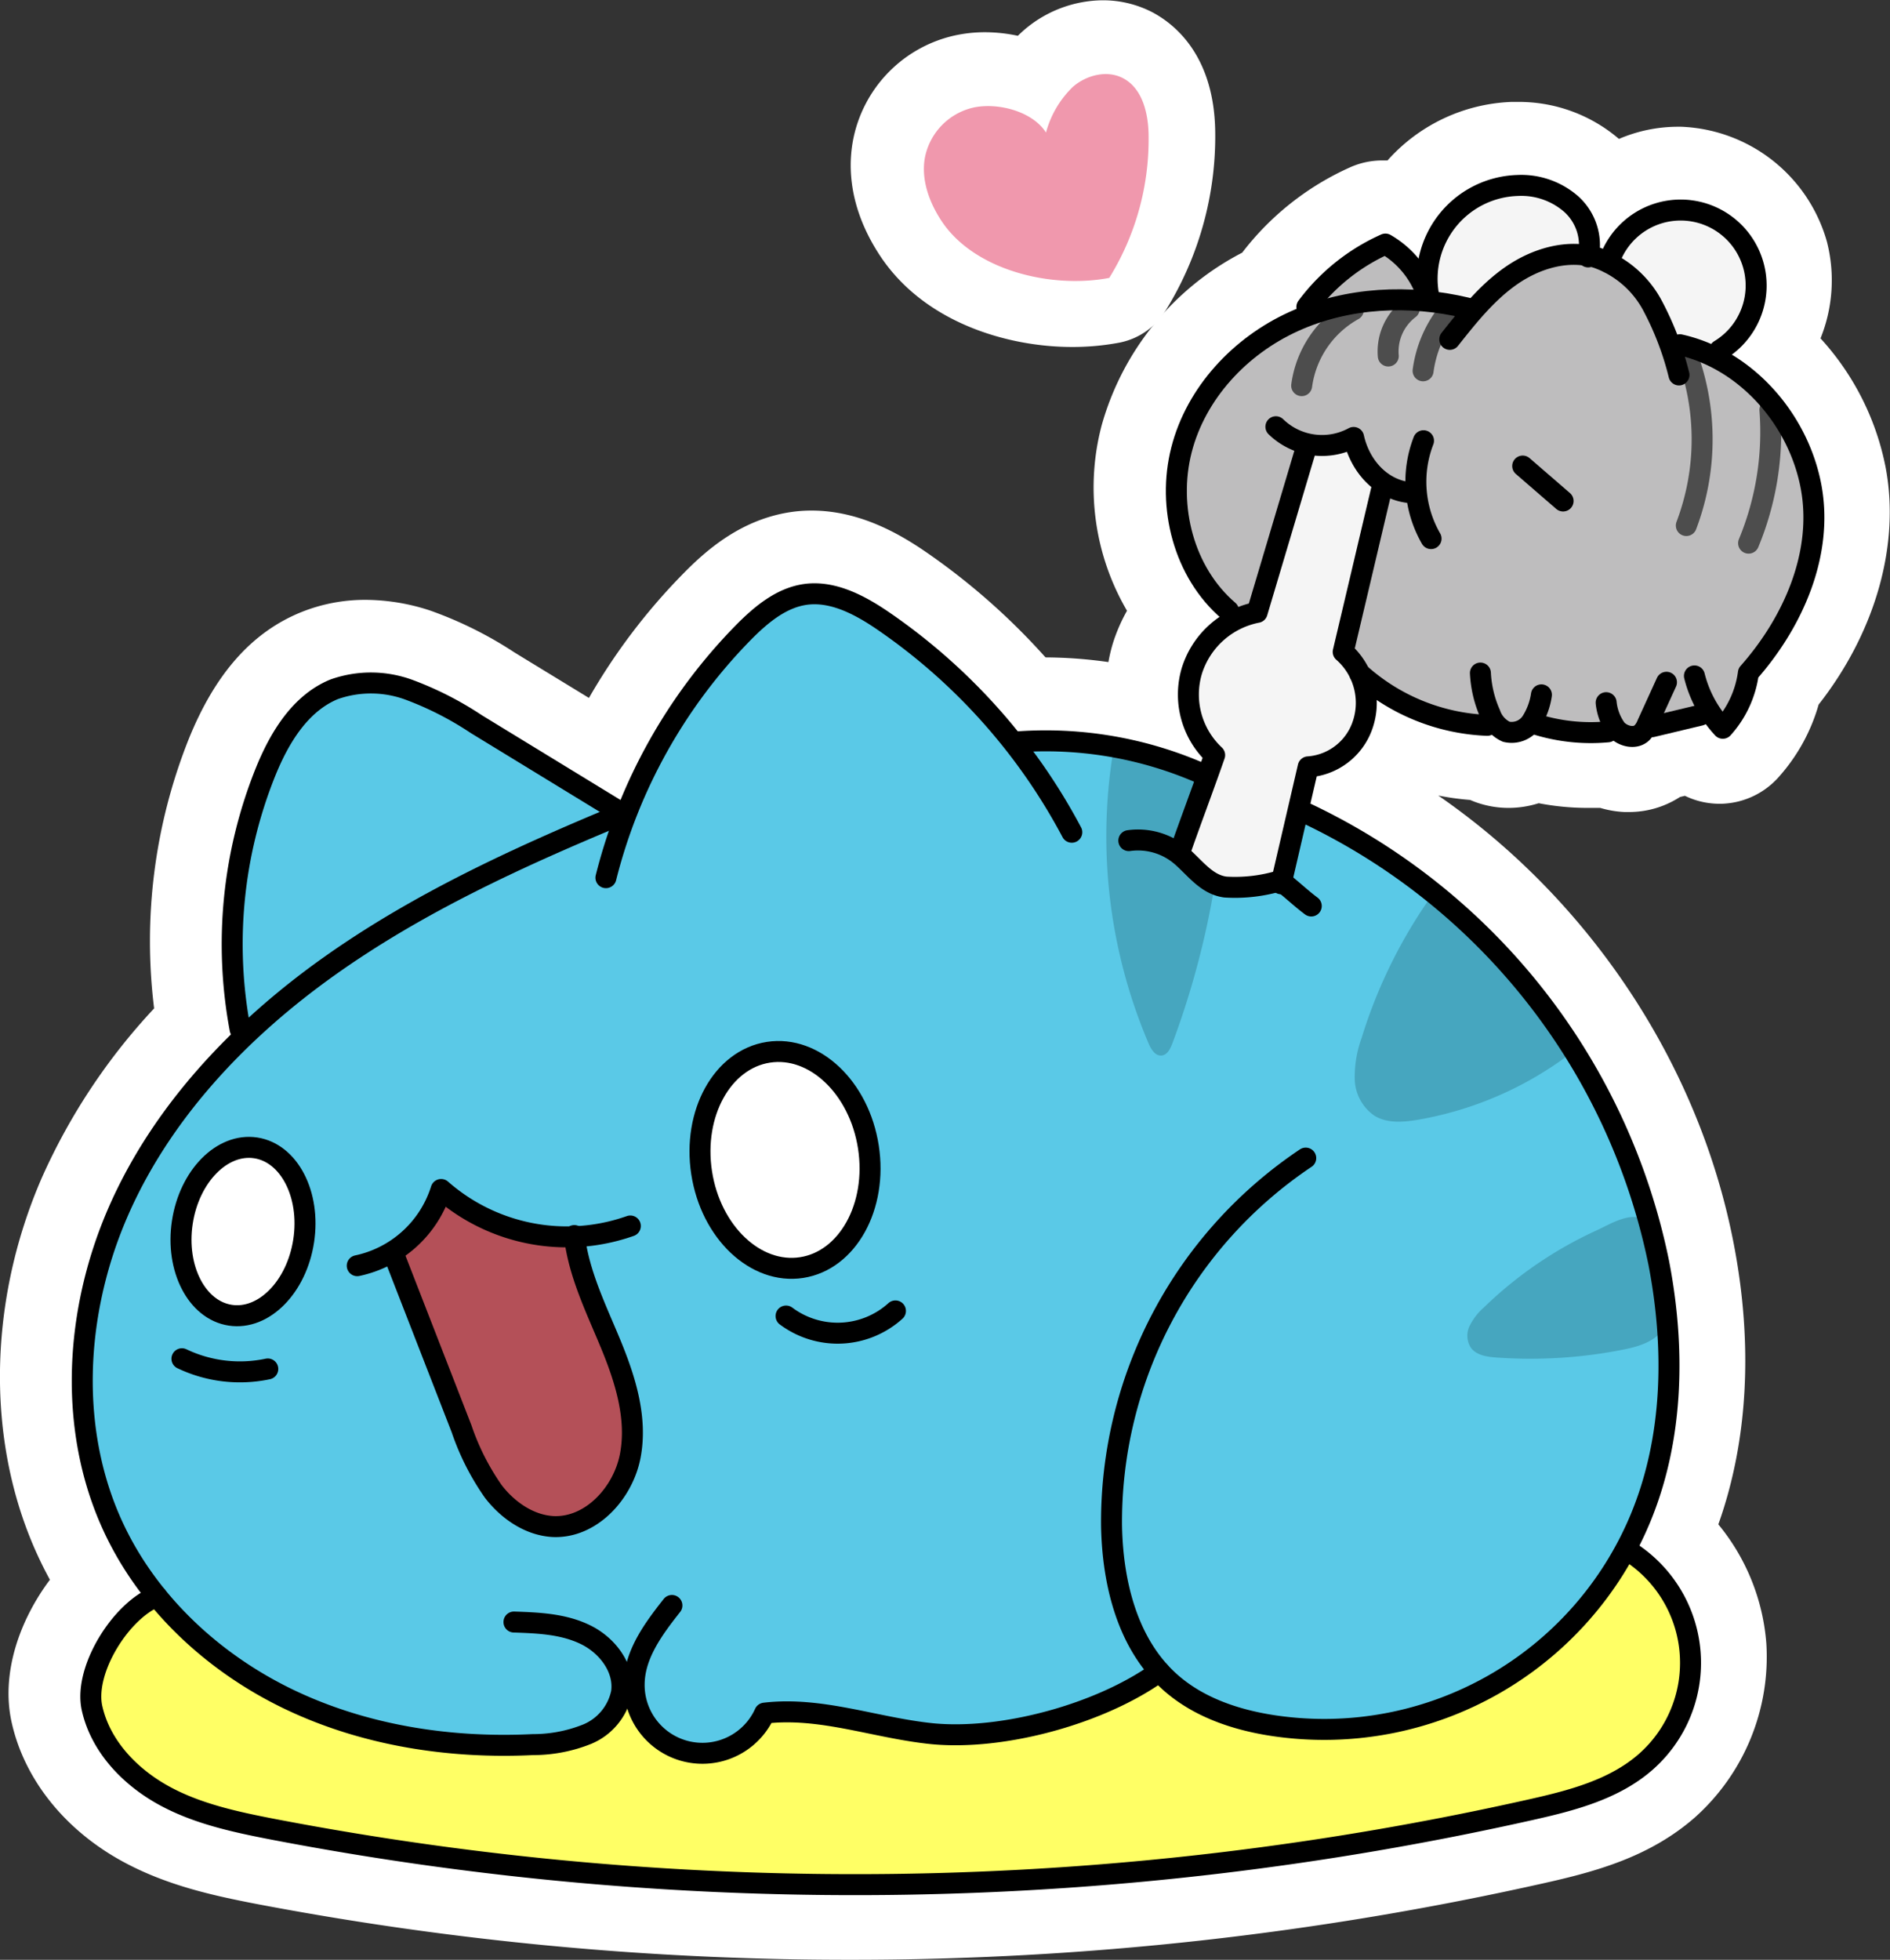 <svg xmlns="http://www.w3.org/2000/svg" viewBox="0 0 270.4 280.32"><rect x="0" y="0" width="270.4" height="280.32" fill="#333333" stroke="none"/><defs><style>.cls-1{fill:#fff;}.cls-2{fill:#5ac9e7;}.cls-3{fill:#bebdbe;}.cls-4{fill:#46a6bf;}.cls-5{fill:#f098ad;}.cls-6{fill:#f5f5f5;}.cls-7{fill:#b45058;}.cls-8{fill:#ffff65;}.cls-10,.cls-9{fill:none;stroke-linecap:round;stroke-linejoin:round;stroke-width:3px;}.cls-9{stroke:#4d4d4d;}.cls-10{stroke:#000;}</style></defs><g id="Layer_10"><path d="M171.37,54.55c-7.87,0-18.16-2.87-23.4-10.95-2.7-4.16-3.76-8.49-3.05-12.53a14.19,14.19,0,0,1,11-11.26,15.7,15.7,0,0,1,2.95-.28,16.87,16.87,0,0,1,6.38,1.24A14.84,14.84,0,0,1,167.78,18a12.36,12.36,0,0,1,7.94-3,10.13,10.13,0,0,1,4.78,1.15c4,2.1,6.28,6.64,6.35,12.78a42.81,42.81,0,0,1-6.38,22.86A5,5,0,0,1,177.16,54a31.26,31.26,0,0,1-5.79.52Z" class="cls-1" transform="translate(-17.97 -9.96)"/><path d="M175.72,20a5.31,5.31,0,0,1,2.47.58C181,22,181.82,25.73,181.85,29a37.55,37.55,0,0,1-5.62,20.16,25.69,25.69,0,0,1-4.86.44c-7.38,0-15.43-2.85-19.21-8.67-1.72-2.65-2.86-5.84-2.32-9a9.15,9.15,0,0,1,7.06-7.21,9.88,9.88,0,0,1,2-.19c3.16,0,6.71,1.3,8.28,3.79A14.22,14.22,0,0,1,171,21.77,7.38,7.38,0,0,1,175.72,20m0-10h0a17.47,17.47,0,0,0-11.21,4.23c-.32.27-.62.56-.92.85a22.57,22.57,0,0,0-4.7-.51,20.2,20.2,0,0,0-3.92.38,19,19,0,0,0-15,15.3c-.93,5.3.38,10.87,3.79,16.11,6.33,9.76,18.4,13.23,27.59,13.23a36.13,36.13,0,0,0,6.72-.61,10,10,0,0,0,6.63-4.55,47.28,47.28,0,0,0,7.13-25.56c-.12-10.89-5.72-15.42-9-17.16A15.38,15.38,0,0,0,175.73,10Z" class="cls-1" transform="translate(-17.97 -9.96)"/><path d="M139.75,285.27a447.21,447.21,0,0,1-84.22-8c-6.11-1.18-12.05-2.49-17.66-5.56-7-3.86-11.92-9.94-13.38-16.68-1.36-6.27,2.06-13.8,6.72-18.7a53,53,0,0,1-2.89-5.18c-7.22-14.93-7.14-33.94.21-50.83A83.7,83.7,0,0,1,45.29,155.8a73,73,0,0,1,4.26-38.21c3.26-8.12,7.65-13.2,13.43-15.53a19.59,19.59,0,0,1,7.28-1.37A25,25,0,0,1,78,102a52.37,52.37,0,0,1,11,5.54l15.16,9.27a82.34,82.34,0,0,1,15.1-21.28c3-3.06,7.14-6.66,12.71-7.42a16.69,16.69,0,0,1,2.13-.14c5.49,0,10.16,2.74,13.63,5.12A91,91,0,0,1,165.33,109c.61,0,1.23,0,1.84,0a62.1,62.1,0,0,1,14.15,1.66,17.7,17.7,0,0,1,.63-7.12,18.44,18.44,0,0,1,3.29-6.2,30.1,30.1,0,0,1-4.83-25.21c2.44-9.37,9.38-17.57,18.65-22.11a4.52,4.52,0,0,1,.34-.51,34.93,34.93,0,0,1,13.74-11.05,6.48,6.48,0,0,1,2.59-.55,6.41,6.41,0,0,1,2.79.64,18.68,18.68,0,0,1,1.1-1.54,19.9,19.9,0,0,1,14.78-7.44H235a17.18,17.18,0,0,1,11.58,4.33,14.27,14.27,0,0,1,1.9,2.14A17.13,17.13,0,0,1,258,33.06h.44a17.07,17.07,0,0,1,14,26.29,33.13,33.13,0,0,1,10.46,18.34c1.9,10-1.55,21.36-9.24,30.74a21.36,21.36,0,0,1-4.79,9.23,6.32,6.32,0,0,1-4.68,2.22H264a6.41,6.41,0,0,1-4.11-1.48l-3.68.88a8.42,8.42,0,0,1-5.21,1.78h-.35a9.33,9.33,0,0,1-3-.64q-1.25.09-2.49.09a32.86,32.86,0,0,1-7.44-.86,9.56,9.56,0,0,1-3.93.86,8.86,8.86,0,0,1-2.76-.44,9.24,9.24,0,0,1-1.44-.63,35.37,35.37,0,0,1-11.75-2.69,15.25,15.25,0,0,1-5.12,6c24.67,13.58,43,38.32,48.36,66,2.88,14.73,1.84,28.67-3,40.3l0,.08a25.17,25.17,0,0,1-.91,37.1c-5.56,4.85-12.52,6.72-19.18,8.22a447.42,447.42,0,0,1-98.19,10.83Z" class="cls-1" transform="translate(-17.97 -9.96)"/><path d="M235,34.54a12.1,12.1,0,0,1,8.19,3,9.4,9.4,0,0,1,3.06,7.36h0l.66.24a12.61,12.61,0,0,1,11-7.09h.3a12.53,12.53,0,0,1,11.44,9,12.57,12.57,0,0,1-4.72,13,27.91,27.91,0,0,1,12.95,18.52c1.69,8.86-1.67,19.14-9,27.57a16,16,0,0,1-3.93,8.21,1.34,1.34,0,0,1-1,.47h0a1.39,1.39,0,0,1-1-.43,21.13,21.13,0,0,1-1.41-1.72,1.48,1.48,0,0,1-.52.25l-6.9,1.65a1.65,1.65,0,0,1-.31,0l-.07,0a3.21,3.21,0,0,1-.42.49,3.32,3.32,0,0,1-2.35.92h-.15a4.49,4.49,0,0,1-2.52-.94,1.32,1.32,0,0,1-.68.27c-.83.08-1.68.11-2.52.11a27.66,27.66,0,0,1-8.23-1.26,4.79,4.79,0,0,1-3.14,1.26,3.71,3.71,0,0,1-1.19-.19,4.25,4.25,0,0,1-1.63-1,1.37,1.37,0,0,1-.67.18h0a30.51,30.51,0,0,1-15.89-5.24,10.64,10.64,0,0,1-.5,4,10.19,10.19,0,0,1-8.09,7.06l-.95,4.11a92.53,92.53,0,0,1,51.34,65.31c2.69,13.76,1.75,26.7-2.72,37.41-.48,1.16-1,2.29-1.58,3.41a20.19,20.19,0,0,1,2,31.93c-4.68,4.08-10.7,5.69-17,7.11a442.6,442.6,0,0,1-97.09,10.71h0a441.68,441.68,0,0,1-83.27-7.87c-5.7-1.1-11.23-2.31-16.2-5-5.77-3.17-9.74-8-10.89-13.35-1.24-5.71,3.56-13.68,8.53-16.76A49.26,49.26,0,0,1,32.82,229c-6.59-13.64-6.49-31.08.29-46.66a80.5,80.5,0,0,1,17.68-25,1.42,1.42,0,0,1-.24-.53,67.75,67.75,0,0,1,3.64-37.37c2.73-6.8,6.21-11,10.66-12.76a14.45,14.45,0,0,1,5.41-1,20.28,20.28,0,0,1,6.16,1,47.58,47.58,0,0,1,10,5.06l20,12.22a77.63,77.63,0,0,1,16.44-25c2.58-2.64,5.77-5.41,9.81-6a10.34,10.34,0,0,1,1.46-.1c4.06,0,7.86,2.22,10.79,4.24a86.66,86.66,0,0,1,18.21,16.94c1.36-.1,2.72-.15,4.09-.15a56.88,56.88,0,0,1,22.27,4.56l.31-.86a13.22,13.22,0,0,1-3-12.7,13.9,13.9,0,0,1,5.54-7.39c-6.51-5.66-9.33-15.36-7-24.22,2.15-8.25,8.44-15.45,16.82-19.27.38-.17.75-.33,1.13-.48a1.33,1.33,0,0,1,.22-1.15A29.65,29.65,0,0,1,215.18,43a1.33,1.33,0,0,1,.55-.12,1.27,1.27,0,0,1,.68.19,14.78,14.78,0,0,1,4.2,3.65,14.56,14.56,0,0,1,13.95-12.18H235m0-10h-.81a25,25,0,0,0-17.71,8.37q-.39,0-.78,0a11.26,11.26,0,0,0-4.61,1A40,40,0,0,0,195.69,46.1a39.93,39.93,0,0,0-20.12,24.75,34.89,34.89,0,0,0,3.64,26.47,24.08,24.08,0,0,0-2.05,4.75,23.17,23.17,0,0,0-.61,2.59,65.92,65.92,0,0,0-9-.67,95.77,95.77,0,0,0-17-15c-3.74-2.58-9.52-6-16.46-6a20.3,20.3,0,0,0-2.81.19c-7.07,1-12.05,5.24-15.6,8.87a87.32,87.32,0,0,0-13.45,17.74l-10.63-6.49a56.06,56.06,0,0,0-12.06-6,29.81,29.81,0,0,0-9.27-1.54,24.42,24.42,0,0,0-9.15,1.74c-7.11,2.86-12.41,8.85-16.2,18.3a78.09,78.09,0,0,0-4.9,38.4,87.62,87.62,0,0,0-16.07,24.23c-7.92,18.22-8,38.78-.12,55,.4.84.83,1.66,1.28,2.49-4.32,5.76-7,13.32-5.5,20.28,1.77,8.16,7.55,15.45,15.87,20,6.24,3.41,12.86,4.87,19.11,6.08a452.2,452.2,0,0,0,85.16,8,452,452,0,0,0,99.3-11c7.28-1.64,14.93-3.71,21.37-9.33a30.8,30.8,0,0,0,10.26-24.88A30.39,30.39,0,0,0,263.81,228c4.25-11.91,5-25.75,2.18-40.25-5-25.76-20.7-49.12-42.25-64a39,39,0,0,0,4.56.63c.37.16.75.31,1.15.44a13.84,13.84,0,0,0,4.34.7,14.33,14.33,0,0,0,4.32-.67,37.17,37.17,0,0,0,7,.67c.6,0,1.21,0,1.81,0a14.25,14.25,0,0,0,3.48.59H251a13.37,13.37,0,0,0,7.32-2.15l.71-.17a11.36,11.36,0,0,0,4.94,1.14h.23a11.37,11.37,0,0,0,8.4-4,26.31,26.31,0,0,0,5.56-10.19c8.12-10.35,11.69-22.87,9.58-33.95a38.14,38.14,0,0,0-9.31-18.43,22.21,22.21,0,0,0,.92-13.81,22.57,22.57,0,0,0-20.87-16.46H258a21.46,21.46,0,0,0-8.41,1.74A22,22,0,0,0,235,24.54Z" class="cls-1" transform="translate(-17.97 -9.96)"/><path d="M250.46,237.38l1-7.62,2.93-7.53,2.35-10.47-.48-12.39-2.08-13.61-4.71-13.59-8.12-13.44-10.63-14.12-9.68-9.11-15.5-8.89-8.86-3.14-12.9-5.12-13.55-3-7.07.79-3.89-4.25L145.12,99.3l-8.35-4.41s-5,.4-5.43.55-4.19,2.42-4.19,2.42l-9.42,10.25-7.26,11.72L107,127.15,91.58,116.87l-15.27-8.3-5.89-.92-6.94,2.15L57,118l-4.6,14.39-1.21,7.65v12.28l1.14,5.76-6.25,7.38L35,183l-4.53,15.18-1.74,8.05,1.69,10L33,228.3l5.66,9.08,10.61,13.43,19.86,13.44,63.07,5.67,19.63-2.42,22.05,4L203,266.14l32.86-8L244,253Z" class="cls-2" transform="translate(-17.97 -9.96)"/><path d="M211.46,107.22a67.78,67.78,0,0,0,19.12,6.36,4.49,4.49,0,0,0,3.2,1.29,4.83,4.83,0,0,0,3.25-1.54,31.39,31.39,0,0,0,10.95.92,6.45,6.45,0,0,0,4.77.58,32,32,0,0,0,4.64-1.65c1.54-.59,3.69-1.4,5.33-1.22a3.16,3.16,0,0,0,.61,1.37,1.07,1.07,0,0,0,1.36.24,1.51,1.51,0,0,0,.43-.62c1-2.18,1.66-4.81,3.27-6.61A35.79,35.79,0,0,0,277,89.57a27.22,27.22,0,0,0-2.74-18.5,22.09,22.09,0,0,0-15-10.8A17.22,17.22,0,0,0,246.13,47.5c-6.34-1.24-12.53.79-16.24,6.08-2,0-4.07-.13-6.1-.17a18.89,18.89,0,0,0-7.66-8,34.21,34.21,0,0,0-11.46,8.86c.14.19.06,1,.21,1.22a25.86,25.86,0,0,0-18.5,18.86,25.58,25.58,0,0,0,8.52,24.84,21.81,21.81,0,0,0,8.2,3.74C206,103.79,208.74,105.86,211.46,107.22Z" class="cls-3" transform="translate(-17.97 -9.96)"/><path d="M177.21,117.57a75.58,75.58,0,0,0,5.1,41.67c.35.81.93,1.76,1.81,1.7s1.29-1,1.58-1.74A120.78,120.78,0,0,0,193.29,121C188.54,118.45,182.57,117.93,177.21,117.57Z" class="cls-4" transform="translate(-17.97 -9.96)"/><path d="M176.67,49.71a37.68,37.68,0,0,0,5.63-20.17c0-3.21-.82-6.92-3.67-8.4-2.28-1.19-5.2-.45-7.15,1.23a14.2,14.2,0,0,0-3.86,6.55c-1.91-3-6.76-4.3-10.27-3.6a9.14,9.14,0,0,0-7.06,7.21c-.55,3.11.6,6.3,2.32,8.94C157.24,48.61,168.31,51.3,176.67,49.71Z" class="cls-5" transform="translate(-17.97 -9.96)"/><path d="M221.77,53a15.75,15.75,0,0,1,3.83-11.83A13.09,13.09,0,0,1,237.14,37a11.23,11.23,0,0,1,9,8.09c0,.22-.27.45-.31.66A20.69,20.69,0,0,0,229,54.54,23,23,0,0,0,221.77,53Z" class="cls-6" transform="translate(-17.97 -9.96)"/><path d="M255.18,41a11.66,11.66,0,0,1,9,.26,9.93,9.93,0,0,1,5.5,7,11.74,11.74,0,0,1-.7,6.17A11,11,0,0,1,266,59a6.52,6.52,0,0,1-5.11,1.62,8.13,8.13,0,0,1-5.07-3.69c-1.23-1.76-2.1-3.76-3.36-5.5a15.74,15.74,0,0,0-2.74-2.91c-1.06-.88-1.55-1.51-.72-2.79A13.07,13.07,0,0,1,255.18,41Z" class="cls-6" transform="translate(-17.97 -9.96)"/><path d="M204.13,73.4a7.9,7.9,0,0,0,7.18-.58,20.4,20.4,0,0,0,5.24,6.35c-2.52,7.64-4.9,15.42-6.76,23.24,2.39,2.37,4.24,5.53,4.19,8.89a8.71,8.71,0,0,1-8.82,8.55c-1.22,5.46-2.82,10.72-4,16.19a17,17,0,0,1-8,.84,8.44,8.44,0,0,1-4.37-2.3c-1.53-1.55-1.66-2.55-1.18-4.59a68.8,68.8,0,0,1,4.16-12.25,18.46,18.46,0,0,1-3.13-8.06,12,12,0,0,1,2-8.22,9,9,0,0,1,7.4-3.8A142.06,142.06,0,0,0,204.13,73.4Z" class="cls-6" transform="translate(-17.97 -9.96)"/><path d="M222.85,138a71.62,71.62,0,0,0-10.06,20.38,16.45,16.45,0,0,0-1,6,6.55,6.55,0,0,0,2.82,5.17c1.84,1.13,4.18.93,6.32.56a50.36,50.36,0,0,0,21.56-9.33A62.88,62.88,0,0,0,222.85,138Z" class="cls-4" transform="translate(-17.97 -9.96)"/><path d="M230.24,197a8.45,8.45,0,0,0-2,2.59,3.18,3.18,0,0,0,.17,3.15c.78,1.06,2.26,1.29,3.58,1.39A68.13,68.13,0,0,0,250.22,203c2.43-.47,5.18-1.36,6.07-3.67a7.83,7.83,0,0,0-.09-4.42c-.58-2.73-.68-7.68-2.47-9.93s-5.38.09-7.4,1A57.32,57.32,0,0,0,230.24,197Z" class="cls-4" transform="translate(-17.97 -9.96)"/><path d="M117.91,174.38a18.94,18.94,0,0,0,4.47,12.84,12.23,12.23,0,0,0,5.77,4,10.33,10.33,0,0,0,9.14-2A13.68,13.68,0,0,0,142,181a20.38,20.38,0,0,0-.77-9.61c-1.13-3.65-3.17-7.18-6.4-9.23a11.29,11.29,0,0,0-11.58,0C119.7,164.45,118.05,170.42,117.91,174.38Z" class="cls-1" transform="translate(-17.97 -9.96)"/><path d="M44.64,182.46a13,13,0,0,0-.92,9.23,8.35,8.35,0,0,0,6.74,5.91,8.6,8.6,0,0,0,6.95-2.91,15.49,15.49,0,0,0,3.42-6.93,15.78,15.78,0,0,0,.28-7.26A8.89,8.89,0,0,0,57,174.67C51.29,171.41,46.74,177.91,44.64,182.46Z" class="cls-1" transform="translate(-17.97 -9.96)"/><path d="M74.72,189.45a30.31,30.31,0,0,0,5.89-8,7.78,7.78,0,0,1,.54-1.17,25.76,25.76,0,0,0,18.76,6.68c1.91,5.06,3.58,10.43,5.49,15.49,1.47,3.88,2.95,7.84,3.21,12s-.85,8.57-3.9,11.38a10.49,10.49,0,0,1-14.54-.28c-1.92-1.91-3-4.49-4.07-7C82.06,208.92,78.76,199.05,74.72,189.45Z" class="cls-7" transform="translate(-17.97 -9.96)"/><path d="M47.77,269.67c4.1,1.75,8.59,2.33,13,2.89,11,1.4,22.4,2.81,33.4,4.34a321.32,321.32,0,0,0,51.33,2.68,464.66,464.66,0,0,0,73.92-7.92l16.75-3.12a63.34,63.34,0,0,0,10.19-2.47,21.55,21.55,0,0,0,8.77-5.55,18.13,18.13,0,0,0,4.25-14.24,24.39,24.39,0,0,0-7-13.68c-.73-.18-1.32-.14-2.05-.33-6.43,12.36-18.65,22.78-32.5,24.33-6.09.68-12.25,1.36-18.32.52s-12.45-3.34-16.34-8.07a53,53,0,0,1-36.05,8.63c-6.53-.82-12.73-3-19.32-3.08A9.91,9.91,0,0,1,108.87,252c-.42-.08-.62-.05-1-.12a7.52,7.52,0,0,1-3.67,5.13A17.46,17.46,0,0,1,98,259a59.8,59.8,0,0,1-24.41-.87,53.09,53.09,0,0,1-10.3-3.6c-2.56-1.19-5.36-3.27-8.17-3.7-2.47-.39-4.39-2.28-6.13-4.08l-8.85-9.14c.11.34.11.67.22,1-2.55,1.88-5.29,3.89-7,6.58a14.06,14.06,0,0,0-2.21,9.05c.5,3.9,3,7.31,6.08,9.75A45.53,45.53,0,0,0,47.77,269.67Z" class="cls-8" transform="translate(-17.97 -9.96)"/><path d="M259.13,60.22a34.73,34.73,0,0,1,.1,24.91" class="cls-9" transform="translate(-17.97 -9.96)"/><path d="M271.19,68.59a41.45,41.45,0,0,1-3.05,19.06" class="cls-9" transform="translate(-17.97 -9.96)"/><path d="M224.86,55a17,17,0,0,0-3.29,8" class="cls-9" transform="translate(-17.97 -9.96)"/><path d="M219.59,54.12a7.67,7.67,0,0,0-3,6.76" class="cls-9" transform="translate(-17.97 -9.96)"/><path d="M211.59,54.29a14.62,14.62,0,0,0-7.39,10.83" class="cls-9" transform="translate(-17.97 -9.96)"/><path d="M235.82,76.62l5.78,5" class="cls-10" transform="translate(-17.97 -9.96)"/><path d="M200.51,71a9.47,9.47,0,0,0,11.12,1.53c.88,4,3.84,7.39,7.9,7.88" class="cls-10" transform="translate(-17.97 -9.96)"/><path d="M221.63,73a16.29,16.29,0,0,0,1.08,14" class="cls-10" transform="translate(-17.97 -9.96)"/><path d="M229.77,106.23a16.32,16.32,0,0,0,1.39,5.83,4.36,4.36,0,0,0,2.31,2.57,3.4,3.4,0,0,0,3.6-1.43,9.8,9.8,0,0,0,1.43-3.85" class="cls-10" transform="translate(-17.97 -9.96)"/><path d="M247.76,110.47a7.79,7.79,0,0,0,1.46,3.81c.92,1,2.68,1.45,3.67.49a3.75,3.75,0,0,0,.76-1.22l2.74-6" class="cls-10" transform="translate(-17.97 -9.96)"/><path d="M260.39,106.64a17.07,17.07,0,0,0,4.06,7.49,14.72,14.72,0,0,0,3.66-7.92c6.45-7.28,10.78-17.17,8.95-26.73S267.8,61.4,258.31,59.27" class="cls-10" transform="translate(-17.97 -9.96)"/><path d="M225.39,58.5c2.64-3.34,5.35-6.74,8.86-9.16s8-3.76,12.1-2.54a14.46,14.46,0,0,1,8,6.79,42.92,42.92,0,0,1,3.83,10" class="cls-10" transform="translate(-17.97 -9.96)"/><path d="M204.78,74.22l-6.95,23.33a12.24,12.24,0,0,0-9.36,8.42,11.87,11.87,0,0,0,3.28,12c-1.56,4.48-3.5,9.61-5.06,14.09" class="cls-10" transform="translate(-17.97 -9.96)"/><path d="M201.25,136.37l3.88-16.72A8.88,8.88,0,0,0,213,113.4a9.7,9.7,0,0,0-2.86-10.2c1.81-7.63,3.71-15.73,5.52-23.36" class="cls-10" transform="translate(-17.97 -9.96)"/><path d="M227.79,54c-8.19-1.94-17-1.55-24.71,1.94s-14,10.24-16.08,18.38.33,17.52,6.73,23" class="cls-10" transform="translate(-17.97 -9.96)"/><path d="M248.13,47.52A10.8,10.8,0,1,1,264,60.05" class="cls-10" transform="translate(-17.97 -9.96)"/><path d="M222.4,52.42a13.35,13.35,0,0,1,12.65-15.93,10.86,10.86,0,0,1,7.7,2.65,7.89,7.89,0,0,1,2.44,7.57" class="cls-10" transform="translate(-17.97 -9.96)"/><path d="M204.94,53.87a28.53,28.53,0,0,1,11.24-9,13.31,13.31,0,0,1,6.17,8" class="cls-10" transform="translate(-17.97 -9.96)"/><path d="M179.47,130.2a9.51,9.51,0,0,1,7.61,2.29c2,1.77,3.56,4,6.2,4.35a22.25,22.25,0,0,0,7.87-.92c1.49,1.13,2.92,2.51,4.42,3.63" class="cls-10" transform="translate(-17.97 -9.96)"/><path d="M104.66,135.5a76.75,76.75,0,0,1,19.55-34.95c2.53-2.58,5.47-5.08,9-5.57,4-.55,7.94,1.6,11.3,3.92A84.83,84.83,0,0,1,171.31,129" class="cls-10" transform="translate(-17.97 -9.96)"/><ellipse cx="130.28" cy="175.87" class="cls-10" rx="12.07" ry="15.58" transform="translate(-43.26 11.96) rotate(-8.77)"/><path d="M130.43,198.2a12.33,12.33,0,0,0,15.65-.73" class="cls-10" transform="translate(-17.97 -9.96)"/><ellipse cx="52.43" cy="185.81" class="cls-10" rx="12.09" ry="8.77" transform="matrix(0.15, -0.99, 0.99, 0.15, -157.05, 200.19)"/><path d="M69.08,191a16.05,16.05,0,0,0,12-10.9,27.26,27.26,0,0,0,27.07,5.22" class="cls-10" transform="translate(-17.97 -9.96)"/><path d="M44,204.31a19.25,19.25,0,0,0,12.28,1.46" class="cls-10" transform="translate(-17.97 -9.96)"/><path d="M74.49,189.87,84,214.31a35.42,35.42,0,0,0,4.56,9c2.07,2.68,5.12,4.8,8.5,5,5.46.27,10.08-4.78,11.09-10.16s-.72-10.89-2.81-15.95-4.58-10.07-5.2-15.51" class="cls-10" transform="translate(-17.97 -9.96)"/><path d="M114.1,239.6c-2.6,3.3-5.32,6.94-5.4,11.15A9.77,9.77,0,0,0,127.37,255c8.12-.95,15.8,2.11,23.94,2.94,10.19,1,24.23-2.87,32.53-8.88" class="cls-10" transform="translate(-17.97 -9.96)"/><path d="M204.78,175.61A62.62,62.62,0,0,0,177,228.32c.17,8.12,2.27,16.74,8.3,22.18,4.09,3.69,9.56,5.51,15,6.31a49,49,0,0,0,52.34-29.62c4.78-11.46,5-24.44,2.64-36.63a91.37,91.37,0,0,0-51.42-64.74" class="cls-10" transform="translate(-17.97 -9.96)"/><path d="M52.32,157.17a66,66,0,0,1,3.57-36.62c2-5,5-10,9.9-12a15.8,15.8,0,0,1,10.66.06,46.88,46.88,0,0,1,9.67,4.93l20.67,12.63" class="cls-10" transform="translate(-17.97 -9.96)"/><path d="M163.19,116.1a55.49,55.49,0,0,1,27.08,4.68" class="cls-10" transform="translate(-17.97 -9.96)"/><path d="M106.53,126.57c-14.45,6-28.81,12.59-41.56,21.67S41,169.13,34.79,183.49s-7.13,31.44-.31,45.53c5.16,10.66,14.43,19.09,25.14,24.15s22.78,6.91,34.61,6.33A20.7,20.7,0,0,0,102,258a8.24,8.24,0,0,0,4.89-5.93c.5-3.45-2-6.76-5.17-8.3s-6.73-1.68-10.22-1.8" class="cls-10" transform="translate(-17.97 -9.96)"/><path d="M251.26,232a18.86,18.86,0,0,1,2.13,30c-4.51,3.94-10.56,5.5-16.4,6.81a441.41,441.41,0,0,1-179.82,2.83c-5.44-1.05-11-2.23-15.81-4.89s-9-7-10.22-12.45,4.13-14,9.27-16" class="cls-10" transform="translate(-17.97 -9.96)"/><path d="M212.5,106.3a29,29,0,0,0,18.25,7.41" class="cls-10" transform="translate(-17.97 -9.96)"/><path d="M237.21,113.39A26.34,26.34,0,0,0,248,114.64" class="cls-10" transform="translate(-17.97 -9.96)"/><path d="M254.32,113.91l6.9-1.65" class="cls-10" transform="translate(-17.97 -9.96)"/></g></svg>
